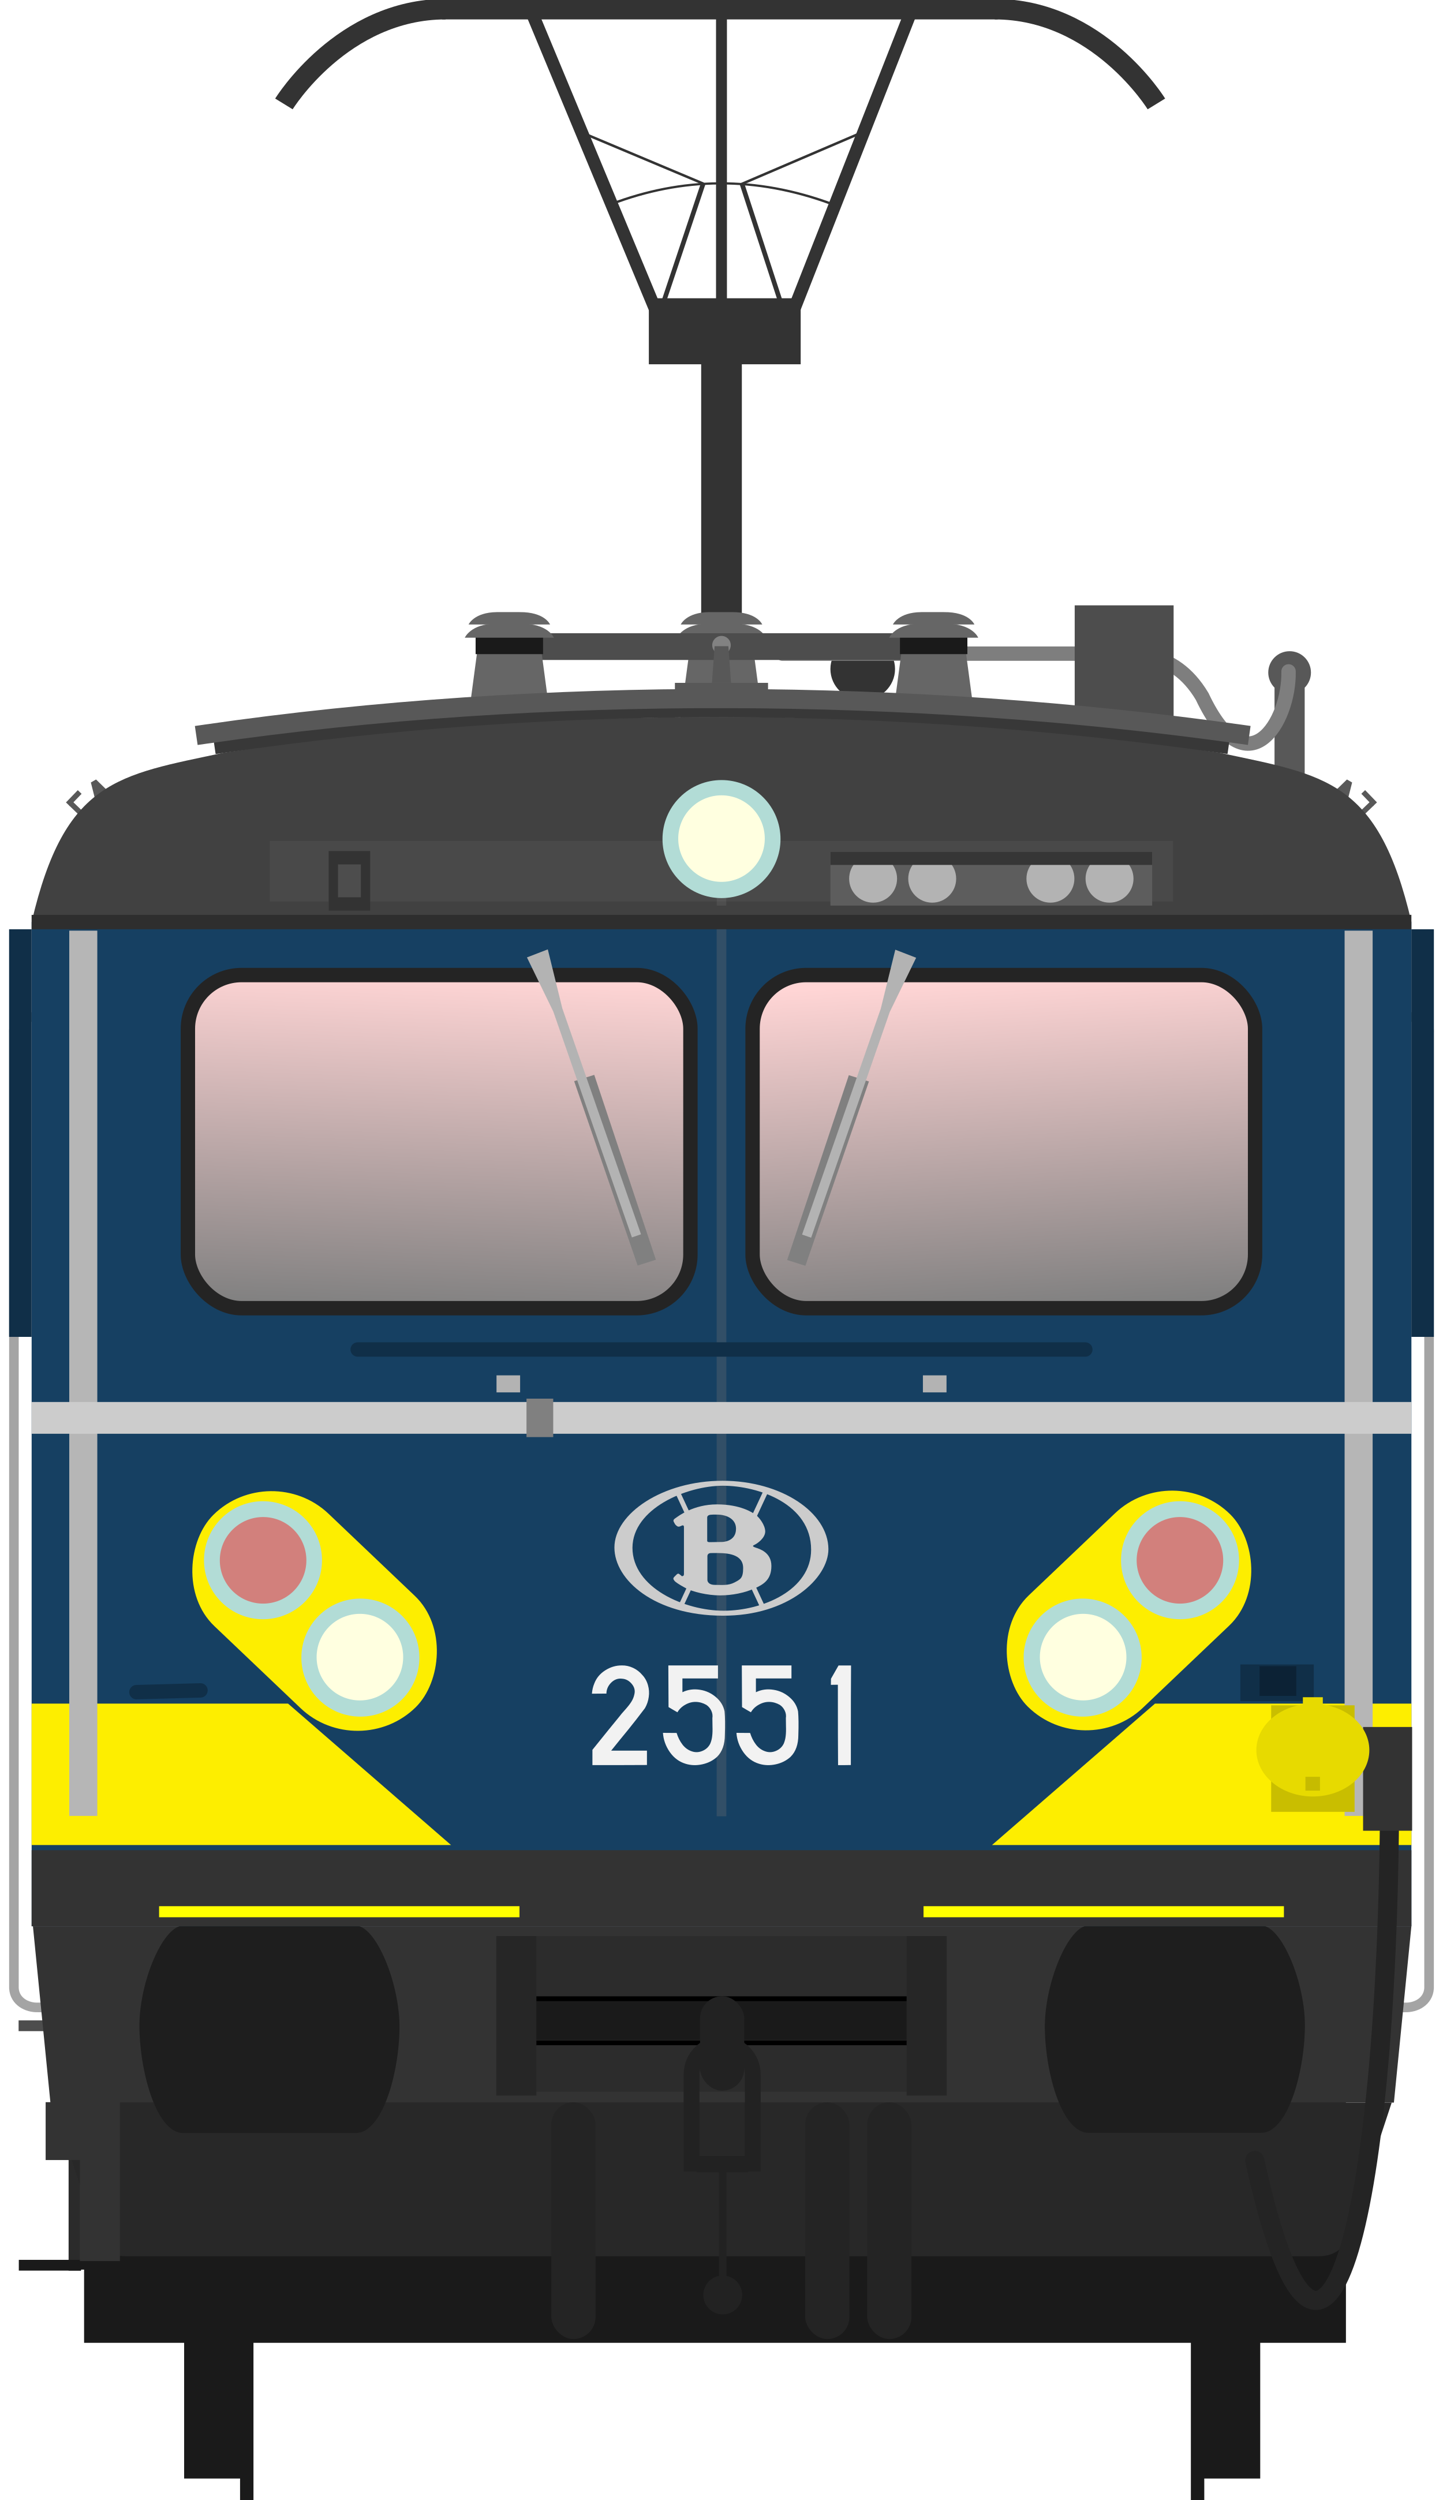 <?xml version="1.0" encoding="utf-8" standalone="no"?>
<!DOCTYPE svg PUBLIC "-//W3C//DTD SVG 1.1//EN" "http://www.w3.org/Graphics/SVG/1.1/DTD/svg11.dtd">
<svg version="1.1" width="301.02" height="521.49" xmlns="http://www.w3.org/2000/svg" xmlns:xlink="http://www.w3.org/1999/xlink">
<defs>
<linearGradient id="linearGradient4798" x1="61.277" x2="169.78" y1="317.29" y2="316.65" gradientUnits="userSpaceOnUse">
<stop stop-color="#ffd5d5" offset="0"/>
<stop stop-color="#808080" offset="1"/>
</linearGradient>
<linearGradient id="linearGradient4102" x1="109.68" x2="106.99" y1="187.34" y2="257.64" gradientUnits="userSpaceOnUse" xlink:href="#linearGradient4798"/>
<linearGradient id="linearGradient4104" x1="230.78" x2="235.09" y1="188.11" y2="257.38" gradientUnits="userSpaceOnUse" xlink:href="#linearGradient4798"/>
<filter id="filter1910-2-0" x="-2.236" y="-.201" width="5.472" height="1.401" color-interpolation-filters="sRGB">
<feGaussianBlur stdDeviation="6.686"/>
</filter>
<filter id="filter1910-2-0-7" x="-2.236" y="-.201" width="5.472" height="1.401" color-interpolation-filters="sRGB">
<feGaussianBlur stdDeviation="6.686"/>
</filter>
<filter id="filter14167" x="-.428" y="-.567" width="1.856" height="2.134" color-interpolation-filters="sRGB">
<feGaussianBlur stdDeviation="3.395"/>
</filter>
</defs>
<g transform="translate(.05)" fill="#585858" stroke-linecap="round" stroke-linejoin="bevel">
<g transform="rotate(-46.045 28.51 113.74)">
<rect x="-20.379" y="141.23" width="1.1" height="4.81" stroke-width="2.355"/>
<rect x="-20.379" y="140.32" width="3.555" height="1.1" stroke-width="2.457"/>
</g>
<g transform="matrix(-.694 -.72 -.72 .694 374.08 55.318)">
<rect x="-20.379" y="141.23" width="1.1" height="4.81" stroke-width="2.355"/>
<rect x="-20.379" y="140.32" width="3.555" height="1.1" stroke-width="2.457"/>
</g>
</g>
<g transform="translate(-.191)" fill="none" stroke="#a4a4a4" stroke-width="2">
<g transform="translate(-4.6)">
<path d="m12.729 212.13c-1.685 0.026-5.256-0.299-5.032 3.333v199.3c0.174 2.725 2.706 4.055 5.032 3.976h1.979"/>
</g>
<g transform="matrix(-1,0,0,1,306,0)">
<path d="m12.729 212.13c-1.685 0.026-5.256-0.299-5.032 3.333v199.3c0.174 2.725 2.706 4.055 5.032 3.976h1.979"/>
</g>
</g>
<ellipse cx="179.97" cy="139.55" rx="6.741" ry="6.521" fill="#333" stop-color="#000000" stroke-linecap="round" stroke-linejoin="bevel" stroke-width="5" style="paint-order:stroke fill markers"/>
<g transform="translate(285.61 .402)">
<g transform="translate(-.486 5.018)">
<g transform="translate(-5.603 -66.149)">
<g transform="translate(-311.05 -89.79)" fill="#1a1a1a">
<rect x="69.941" y="632.17" width="13.436" height="35.357"/>
<rect x="81.608" y="631.65" width="2.796" height="40.684" stroke-width="1.527"/>
<rect transform="scale(-1,1)" x="-294.42" y="632.17" width="13.436" height="35.357"/>
<rect transform="scale(-1,1)" x="-282.75" y="631.65" width="2.796" height="40.684" stroke-width="1.527"/>
</g>
<rect x="-261.98" y="465.72" width="263.23" height="83.71" fill="#1a1a1a" stroke-width=".948"/>
<g transform="translate(-287.96 61.452)" fill-opacity=".999">
<rect x="22.75" y="420.72" width="2.584" height="52.197" fill="#2b2b2b"/>
<rect x="12.364" y="470.67" width="12.97" height="2.243" fill="#1a1a1a"/>
<rect x="12.319" y="420.72" width="13.015" height="2.243" fill="#4d4d4d"/>
</g>
<path d="m-268.53 499.32 9.161 27.725c0.968 3.408 3.704 4.316 5.947 4.316h249.11c2.243 0 4.981-0.908 5.949-4.316l9.159-27.725z" fill="#282828" stroke-width=".973"/>
<path d="m-272.65 462.54 3.646 36.779h280.26l3.648-36.779s-287.56 8.6e-4 -287.56 0z" fill="#333" stroke-width=".975"/>
<g transform="translate(-38.478 203.31)">
<rect x="-129.67" y="261.27" width="78.284" height="32.482" fill="#2c2c2c"/>
<path d="m-129.46 283.54h77.858" fill="none" stroke="#000" stroke-width="1px"/>
<rect x="-129.28" y="274.62" width="77.497" height="8.311" fill="#1a1a1a"/>
<path d="m-129.46 274.34h77.858" fill="none" stroke="#000" stroke-width="1px"/>
<rect x="-137.51" y="261.27" width="8.362" height="33.272" ry="0" fill="#262626"/>
<rect x="-51.916" y="261.27" width="8.362" height="33.272" ry="0" fill="#262626"/>
</g>
<path d="m-270 499.23v12.076h7.139v21.398h8.354v-33.475z" fill="#333"/>
<rect x="-270.48" y="532.38" width="16.012" height="1.777" fill="#1a1a1a"/>
<g transform="matrix(3.771 0 0 3.771 -311.39 74.226)" fill="#242424" stroke-width=".265">
<rect x="38.949" y="112.71" width="2.447" height="13.097" ry="1.224"/>
<rect x="56.424" y="112.71" width="2.447" height="13.097" ry="1.224"/>
<rect x="52.993" y="112.71" width="2.447" height="13.097" ry="1.224"/>
</g>
<rect x="-133.49" y="477.13" width="9.228" height="19.704" ry="4.614" fill="#222" stroke-width=".998"/>
<path d="m-135.26 513.68v-20.229c0-3.538 2.848-6.386 6.386-6.386s6.386 2.848 6.386 6.386v20.229" fill="none" stroke="#222" stroke-width="3.296"/>
<g transform="matrix(.998 0 0 .998 -278.9 66.087)" fill="#222">
<rect x="145" y="445.26" width="10.783" height="3.403" ry="0"/>
<rect x="149.67" y="446.56" width="1.562" height="25.812"/>
<circle cx="150.45" cy="474.31" r="4.062"/>
</g>
<g transform="translate(-288.5 63.211)">
<g transform="translate(100.59,-1.502)" fill="#1e1e1e">
<path d="m-53.415 400.7c-4.223 0.018-9.264 11.975-9.113 21.325 0.156 9.671 3.681 21.932 9.113 21.932h36.029c5.432 0 8.957-12.032 9.113-21.704 0.151-9.351-4.891-21.537-9.113-21.555z"/>
<path d="m171.49 400.66c4.222 0.018 9.264 11.975 9.113 21.325-0.156 9.671-3.681 21.932-9.113 21.932h-36.028c-5.432 0-8.956-12.032-9.113-21.703-0.151-9.35 4.89-21.536 9.113-21.554z"/>
</g>
</g>
</g>
</g>
<g transform="translate(-80.381 23.663)">
<rect x="-58.959" y="50.445" width="8.485" height="75.068" fill="#333" stroke-width="3.116"/>
<path d="m-61.478 112.28-2.599 19.445h18.716l-2.599-19.445z" fill="#666" stroke-width=".875"/>
<rect x="-61.753" y="108.85" width="14.067" height="3.535" fill="#1a1a1a"/>
<path d="m-57.579 106.02h5.188c5.781-0.055 6.969 2.938 6.969 2.938h-18.589s1.219-2.882 6.438-2.938z" fill="#666"/>
<path d="m-57.334 103.62h4.744c5.287-0.049 6.372 2.584 6.372 2.584h-17.004s1.115-2.535 5.887-2.584z" fill="#666"/>
</g>
<g transform="matrix(-1 0 0 1 20.089 10.645)">
<path d="m36.678 124.79c-2.459 3e-5 -4.453 1.994-4.453 4.453-3.01e-4 1.183 0.47 2.317 1.307 3.152v22.002h6.293v-22.004c0.836-0.835 1.306-1.968 1.307-3.15-2.7e-5 -2.459-1.994-4.453-4.453-4.453z" fill="#585858"/>
<path d="m142.46 125.3h-65.71c-6.82 0-15.75-1.253-21.828 8.925-9.36 19.773-18.244 5.365-18.025-5.22" fill="none" stroke="#7e7e7e" stroke-linecap="round" stroke-width="3"/>
</g>
<g transform="translate(-286.93 -.402)">
<rect x="110.55" y="132.09" width="82.571" height="5.578" fill="#4d4d4d" stroke-width="1.306"/>
<g transform="translate(162.29 24.064)">
<path d="m-61.478 112.28-2.599 19.445h18.716l-2.599-19.445z" fill="#666" stroke-width=".875"/>
<rect x="-61.753" y="108.85" width="14.067" height="3.535" fill="#1a1a1a"/>
<path d="m-57.579 106.02h5.188c5.781-0.055 6.969 2.938 6.969 2.938h-18.589s1.219-2.882 6.438-2.938z" fill="#666"/>
<path d="m-57.334 103.62h4.744c5.287-0.049 6.372 2.584 6.372 2.584h-17.004s1.115-2.535 5.887-2.584z" fill="#666"/>
</g>
<g transform="translate(250.81 24.064)">
<path d="m-61.478 112.28-2.599 19.445h18.716l-2.599-19.445z" fill="#666" stroke-width=".875"/>
<rect x="-61.753" y="108.85" width="14.067" height="3.535" fill="#1a1a1a"/>
<path d="m-57.579 106.02h5.188c5.781-0.055 6.969 2.938 6.969 2.938h-18.589s1.219-2.882 6.438-2.938z" fill="#666"/>
<path d="m-57.334 103.62h4.744c5.287-0.049 6.372 2.584 6.372 2.584h-17.004s1.115-2.535 5.887-2.584z" fill="#666"/>
</g>
</g>
<rect x="-61.42" y="125.87" width="20.635" height="26.97" fill="#4d4d4d"/>
<circle cx="-135.1" cy="134.18" r="1.933" fill="#828282" stroke-width=".985"/>
<rect x="-279.01" y="191.93" width="287.83" height="209.48" fill="#164062" stroke-width=".856"/>
<rect x="-279.01" y="385.54" width="287.83" height="15.868" fill="#333" stroke-width="1.015"/>
<g fill="#fdee00">
<g stroke-linejoin="bevel">
<path d="m-279.01 354.96h53.487l34 29.5h-87.487z" stroke-linecap="square" stroke-width="4.224"/>
<path d="m8.817 354.96h-53.487l-34 29.5h87.487z" stroke-linecap="square" stroke-width="4.224"/>
<path d="m-135.1 193.31v185.15" fill="none" opacity=".165" stroke="#757575" stroke-width="2"/>
<path d="m-135.1 193.31v185.15" fill="none" opacity=".165" stroke="#757575" stroke-width="2"/>
</g>
</g>
<g transform="translate(-306.29 15.29)" stroke="#242424" stroke-linecap="round" stroke-linejoin="bevel" stroke-width="3">
<rect x="59.876" y="187.7" width="104.83" height="69.492" ry="11.2" fill="url(#linearGradient4102)"/>
<rect x="177.67" y="187.7" width="104.83" height="69.492" ry="11.2" fill="url(#linearGradient4104)"/>
</g>
<g transform="translate(-1.476)" fill="#585858" stroke-linecap="round" stroke-linejoin="bevel" stroke-width="2.263">
<path d="m-2.072 162.82-0.846 3.341-2.705-1.562 2.47-2.403z"/>
<path d="m-265.18 162.82 0.846 3.341 2.705-1.562-2.47-2.403z"/>
</g>
<path d="m-135.09 149.19c-38.349 0-67.311 1.732-103.85 7.42-22.064 4.702-33.137 5.595-40.066 35.316 0 0 287.83-1.5e-4 287.83 0-6.929-29.722-18-30.614-40.064-35.316-36.537-5.688-65.501-7.42-103.85-7.42zm28.048-37.853v185.15" fill="#414141" stroke-width=".885"/>
<path d="m-238.94 154.62c70.732-10.246 139.86-9.535 207.7 0" fill="none" stroke="#383838" stroke-linecap="square" stroke-linejoin="bevel" stroke-width="4"/>
<path d="m-242.69 152.73c70.732-10.246 147.86-9.535 215.7 0" fill="none" stroke="#585858" stroke-linecap="square" stroke-linejoin="bevel" stroke-width="4"/>
<g transform="translate(-294.88 22)">
<g transform="matrix(.99 -.14 -.14 -.99 67.368 459.91)">
<g transform="matrix(3.652 .939 -.939 3.652 58.842 -36.134)">
<path d="m43.485 63.605-0.895 0.746-7.061-8.146 0.81-0.682z" fill="#808080"/>
<path d="m37.227 56.84 8.799 9.885 2.489 2.207-0.895 0.852-1.99-2.708-8.801-9.885z" fill="#b3b3b3"/>
</g>
</g>
<g transform="rotate(188.06 142.29 221.07)">
<g transform="matrix(3.652 .939 -.939 3.652 58.842 -36.134)">
<path d="m43.485 63.605-0.895 0.746-7.061-8.146 0.81-0.682z" fill="#808080"/>
<path d="m37.227 56.84 8.799 9.885 2.489 2.207-0.895 0.852-1.99-2.708-8.801-9.885z" fill="#b3b3b3"/>
</g>
</g>
</g>
<g transform="translate(-287.35 -.402)">
<path transform="translate(285.61 .402)" d="m-255.41 352.57 13.362-0.364" fill="#ff0" stroke="#102f48" stroke-linecap="round" stroke-linejoin="bevel" stroke-width="3"/>
<g transform="translate(-144.12,204.65)">
<g transform="translate(384,-225.42)">
<g transform="translate(0,-3.714)">
<g transform="matrix(3.771,0,0,3.771,-35.759,16.168)">
<rect x="14.947" y="94.274" width="4.063" height="2.032" fill="#102f48"/>
<rect x="16.011" y="94.371" width="2.032" height="1.645" fill="#0c2235"/>
</g>
</g>
</g>
</g>
</g>
<g transform="translate(.265)" fill="#b6b6b6">
<rect transform="matrix(-.815 0 0 2.31 -30.736 -214.31)" x="288.15" y="176.64" width="7.176" height="79.939" filter="url(#filter1910-2-0)"/>
<rect transform="matrix(-.815 0 0 2.31 235.31 -214.31)" x="288.15" y="176.64" width="7.176" height="79.939" filter="url(#filter1910-2-0-7)"/>
</g>
<g transform="matrix(3.82 0 0 2.541 -540.86 -258.08)" fill="none" stroke="#333">
<path d="m105.22 116.48-2.517 11.314" stroke-width=".262px"/>
<path d="m105.22 116.48-6.966-4.403" stroke-width=".188px"/>
<path d="m107.34 116.5 2.448 11.291" stroke-width=".262px"/>
<path d="m107.34 116.5 6.873-4.426" stroke-width=".188px"/>
<path d="m100.17 118.18c3.886-2.229 7.918-2.355 12.125 0" stroke-width=".182px"/>
</g>
<g transform="matrix(4.465 0 0 4.465 -582.63 -524.33)">
<g transform="matrix(1.407,0,0,1.407,-49.007,4.812)" fill="none" stroke="#333" stroke-width=".681">
<path d="m96.793 80.282h18.447"/>
<path d="m96.907 80.282c-3.436 0-5.369 3.147-5.369 3.147"/>
<path d="m115.14 80.282c3.436 0 5.369 3.147 5.369 3.147"/>
</g>
<g transform="matrix(1 0 0 .665 .162 50.471)">
<rect x="96.674" y="121.51" width="7.094" height="4.638" fill="#333"/>
<g transform="translate(.344)" fill="none" stroke="#333" stroke-width=".617">
<path d="m90.919 101.64 5.928 21.424"/>
<path d="m108.51 101.64-5.601 21.424"/>
</g>
</g>
<path d="m100.23 118.06v13.557" fill="none" stroke="#333" stroke-width=".51"/>
</g>
</g>
<g transform="translate(-9.496 -1.599)" fill="#ff0" stroke-width=".843">
<rect x="42.684" y="399.22" width="75.179" height="2.307"/>
<rect x="202.15" y="399.22" width="75.179" height="2.307"/>
</g>
<path d="m289.88 375.19c-0.375 89.194-13.922 140.3-28.125 75.47" fill="none" stroke="#242424" stroke-linecap="round" stroke-width="3.99"/>
<path d="m74.616 281.5h151.79" fill="none" stroke="#102f48" stroke-linecap="round" stroke-linejoin="bevel" stroke-width="3"/>
<rect transform="matrix(9.9 0 0 .88 -159.33 24.788)" x="21.779" y="171.16" width="19.033" height="14.376" fill="#494949" filter="url(#filter14167)" style="mix-blend-mode:normal"/>
<path d="m150.51 163.75v25.15" fill="none" opacity=".165" stroke="#969696" stroke-width="2"/>
<path d="m149.07 134.79-0.553 7.643h3.983l-0.553-7.643z" fill="#585858" stroke-width=".29"/>
<rect x="140.79" y="142.44" width="19.43" height="5.231" fill="#585858"/>
<g transform="translate(.001)" fill="#102f48">
<rect x="294.42" y="193.84" width="4.698" height="85.026"/>
<rect x="1.896" y="193.84" width="4.698" height="85.026"/>
</g>
<rect x="6.595" y="292.45" width="287.83" height="6.625" fill="#ccc"/>
<g stroke-linecap="round" stroke-linejoin="bevel">
<rect x="173.23" y="177.68" width="67.116" height="11.222" fill="#5d5d5d" stroke-width="4.067"/>
<g transform="translate(-8.275)" fill="#b3b3b3" stroke-width="3">
<circle cx="190.41" cy="183.29" r="5"/>
<circle cx="202.74" cy="183.29" r="5"/>
<circle cx="227.4" cy="183.29" r="5"/>
<circle cx="239.73" cy="183.29" r="5"/>
</g>
<rect x="173.23" y="177.68" width="67.116" height="2.739" fill="#363636" stroke-width="2.096"/>
<path d="m6.595 281.55 143.92 97.312" fill="#4d4d4d"/>
<g fill="#f2f2f2">
<path d="m129.75 347.4q-1.875-0.021-3.521 1.042-1.625 1.042-2.271 2.771-0.396 0.958-0.479 2.083 2.271-0.021 3.021-0.021 0.021-1.312 1-2.292 1-0.979 2.292-0.812 1.167 0.083 2 1.083 0.833 1 0.542 2.167-0.167 0.833-0.646 1.583-0.479 0.75-1.292 1.646-0.812 0.896-1.125 1.333-1.875 2.271-5.687 7.021 0 1.958 0 3.187 1.896 0 5.687 0 3.812-0.021 5.687-0.021 0-0.521 0-1.521 0-1 0-1.479-1.458 0-4.125 0-2.646 0-3.333 0 0.583-0.729 1.729-2.146 1.167-1.417 1.875-2.292 0.708-0.875 1.667-2.104 0.979-1.25 1.771-2.312 0.625-1.083 0.792-2.333 0.187-1.25-0.167-2.479-0.354-1.25-1.208-2.146-0.792-0.937-1.917-1.458-1.125-0.521-2.292-0.5z"/>
<path d="m139.42 347.57q0 3.437 0.042 8.521 0.292 0.167 0.917 0.542 0.625 0.354 0.937 0.542 0.583-1 1.646-1.583 1.062-0.604 2.188-0.583 1.146 0.021 2.208 0.625 0.667 0.458 1.021 1.208t0.229 1.562q0 0.375 0.021 1.646 0.042 1.25-0.062 2.083-0.083 0.812-0.396 1.562-0.5 1.042-1.604 1.521-1.104 0.479-2.188 0.125-1.188-0.375-2-1.417-0.812-1.062-1.229-2.438-1.479 0-2.854-0.021 0.146 2.167 1.438 4.021 1.292 1.833 3.312 2.438 1.646 0.5 3.458 0.104 1.812-0.396 3.083-1.562 1.625-1.604 1.625-4.604 0.104-3.042-0.062-4.875-0.354-1.75-1.812-2.979-1.438-1.229-3.271-1.521-2-0.333-3.708 0.5v-2.875h7.417v-2.708h-10.354q0 0.021 0 0.083 0 0.042 0 0.083z"/>
<path d="m154.75 347.57q0 3.437 0.042 8.521 0.292 0.167 0.917 0.542 0.625 0.354 0.937 0.542 0.583-1 1.646-1.583 1.062-0.604 2.188-0.583 1.146 0.021 2.208 0.625 0.667 0.458 1.021 1.208t0.229 1.562q0 0.375 0.021 1.646 0.042 1.25-0.062 2.083-0.083 0.812-0.396 1.562-0.5 1.042-1.604 1.521-1.104 0.479-2.188 0.125-1.188-0.375-2-1.417-0.812-1.062-1.229-2.438-1.479 0-2.854-0.021 0.146 2.167 1.438 4.021 1.292 1.833 3.312 2.438 1.646 0.5 3.458 0.104 1.812-0.396 3.083-1.562 1.625-1.604 1.625-4.604 0.104-3.042-0.062-4.875-0.354-1.75-1.812-2.979-1.438-1.229-3.271-1.521-2-0.333-3.708 0.5v-2.875h7.417v-2.708h-10.354q0 0.021 0 0.083 0 0.042 0 0.083z"/>
<path d="m174.89 347.47-1.542 2.708-0.021 1.271 1.458-0.021q0 12.583 0.042 16.771 0.458 0 1.333 0 0.896-0.021 1.333-0.021 0-16.958 0.042-20.77-0.333 0-1.229 0-0.875 0-1.375 0z"/>
</g>
<g transform="translate(-1.973 16.548)">
<g transform="matrix(.259 0 0 .259 133.31 292.45)" fill="#ccc" stroke-width=".626">
<path transform="matrix(1.596 0 0 1.598 -12.34 -.74)" d="m54.621 0.178c-30.187 0-54.547 16.514-54.547 33.638 2.19e-4 16.434 20.349 34.26 54.547 34.36 33.095 0.2 53.449-18.827 53.449-33.559-0.1-18.326-23.563-34.439-53.449-34.439zm0.199 2.502c17.952 0 44.528 9.214 44.518 32.248 0 20.329-24.459 30.744-44.115 30.744-19.657 0-46.043-11.517-46.043-31.746 0.11-19.739 27.288-31.246 45.64-31.246z"/>
<path transform="matrix(1.596 0 0 1.598 -12.34 -.74)" d="m51.803 12.084c-11.924 0-19.447 5.919-20.75 6.82-1.404 0.902-1.405 1.391-0.803 2.393 0.501 0.911 0.502 1.012 1.395 1.713 0.902 0.701 1.805-1e-3 2.607-0.301 0.913-0.31 0.912 0.691 0.912 0.691v23.844c0 1.202-1.103 1.002-1.103 1.002s-0.602-0.601-1.204-1.002c-0.501-0.4-0.801-0.299-1.302 0.102l-1.305 1.3c-0.802 0.892-0.302 1.292 0.1 1.903 0.401 0.591 2.107 1.802 5.617 3.695 3.51 1.903 11.031 3.707 17.349 3.707 6.319 0 12.346-1.303 17.25-3.406 4.814-2.103 8.725-4.516 8.725-11.416 0-7.02-6.117-8.623-8.123-9.324-1.916-0.691-1.114-0.992-0.111-1.493 1.013-0.49 5.014-3.102 5.125-6.507 0-3.305-3.008-7.111-4.713-8.412-1.705-1.202-7.732-5.309-19.666-5.309zm-1.543 5.129c1.636-0.03 3.047 0.088 3.047 0.088s8.132 0.401 8.132 7.111c0 6.61-7.019 6.609-7.019 6.609s-5.316 0.1-6.318 0.1c-1.414 0-1.204-0.801-1.204-0.801v-11.617s-0.109-1.202 1.696-1.402c0.551-0.053 1.12-0.078 1.666-0.088zm1.465 19.375c0.46 5e-3 0.956 0.016 1.482 0.041 7.622 0.1 11.834 2.404 11.834 7.512 0 5.207-1.396 5.708-4.404 7.31-3.109 1.602-6.118 1.201-9.828 1.201-3.811 0-3.811-2.402-3.811-2.402v-12.018s-0.099-1.503 1.596-1.603c0.677 0 1.749-0.055 3.131-0.041z"/>
</g>
<g transform="translate(.647)" fill="#f2f2f2" stroke="#ccc" stroke-width="1px">
<path d="m158.42 300.25 2.517-5.399"/>
<path d="m145.25 300.25-2.517-5.399"/>
</g>
<g transform="translate(.501)" fill="#f2f2f2" stroke="#ccc" stroke-width="1px">
<path d="m145.86 313.39-2.517 5.399"/>
<path d="m158.1 313.39 2.517 5.399"/>
</g>
</g>
<g stroke-linecap="round" stroke-linejoin="bevel">
<rect x="68.567" y="177.52" width="8.655" height="12.447" fill="#333" stroke-width="7.761" style="paint-order:stroke fill markers"/>
<rect x="70.51" y="180.31" width="4.77" height="6.859" fill="#4d4d4d" stroke-width="4.277" style="paint-order:stroke fill markers"/>
</g>
</g>
<g transform="translate(-2.581,25.42)" fill="#b3b3b3" stroke-width="3.82">
<rect transform="scale(-1,1)" x="-111.08" y="261.47" width="4.923" height="3.555"/>
<rect transform="scale(-1,1)" x="-200.03" y="261.47" width="4.923" height="3.555"/>
</g>
<g transform="translate(288.03,-7.598)">
<g transform="translate(-18.702)">
<rect transform="matrix(.724 .689 -.712 .702 0 0)" x="72.659" y="372.9" width="58.274" height="33.418" ry="16.709" fill="#fdee00" stroke-width="3.78"/>
<g transform="matrix(.634 .634 -.634 .634 41.819 -35.787)">
<circle cx="88.768" cy="493" r="13.732" fill="#b2dcd6"/>
<circle cx="120.81" cy="493" r="13.732" fill="#b2dcd6"/>
<circle cx="120.65" cy="493" r="10.07" fill="#ffffe0"/>
<circle cx="88.8" cy="493" r="10.07" fill="#f00" fill-opacity=".42"/>
</g>
</g>
<g transform="translate(20,-2.351)">
<rect transform="matrix(-.724 .689 .712 .702 0 0)" x="268.39" y="183.99" width="58.274" height="33.418" ry="16.709" fill="#fdee00" stroke-width="3.78"/>
<g transform="matrix(-.634 .634 .634 .634 -318.15 -33.437)">
<circle cx="88.768" cy="493" r="13.732" fill="#b2dcd6"/>
<circle cx="120.81" cy="493" r="13.732" fill="#b2dcd6"/>
<circle cx="120.65" cy="493" r="10.07" fill="#ffffe0"/>
<circle cx="88.8" cy="493" r="10.07" fill="#f00" fill-opacity=".42"/>
</g>
</g>
</g>
<path d="m6.594 192.34 287.83-6e-3" fill="none" stroke="#2e2e2e" stroke-linejoin="bevel" stroke-width="3"/>
<circle transform="rotate(45)" cx="230.19" cy="17.336" r="12.31" fill="#b2dcd6" stroke-width=".896"/>
<circle transform="rotate(45)" cx="230.12" cy="17.265" r="9.027" fill="#ffffe0" stroke-width=".896"/>
<rect x="284.35" y="360.24" width="10.229" height="21.642" ry="0" fill="#333" stroke-width=".868"/>
<rect x="109.83" y="291.75" width="5.576" height="8.019" fill="#808080" stroke-width="5" style="paint-order:stroke fill markers"/>
<rect x="265.17" y="355.72" width="17.405" height="22.222" fill="#c9be00" stop-color="#000000"/>
<ellipse cx="273.87" cy="365.07" rx="11.785" ry="9.67" fill="#e7da00" stroke-width="1.658"/>
<rect x="272.32" y="370.63" width="3.035" height="2.89" ry="0" fill="#c6bb00" stroke-width="3.779"/>
<rect x="271.79" y="354.03" width="4.158" height="2.216" fill="#e7da00" stroke-width="2.969"/>
</svg>
